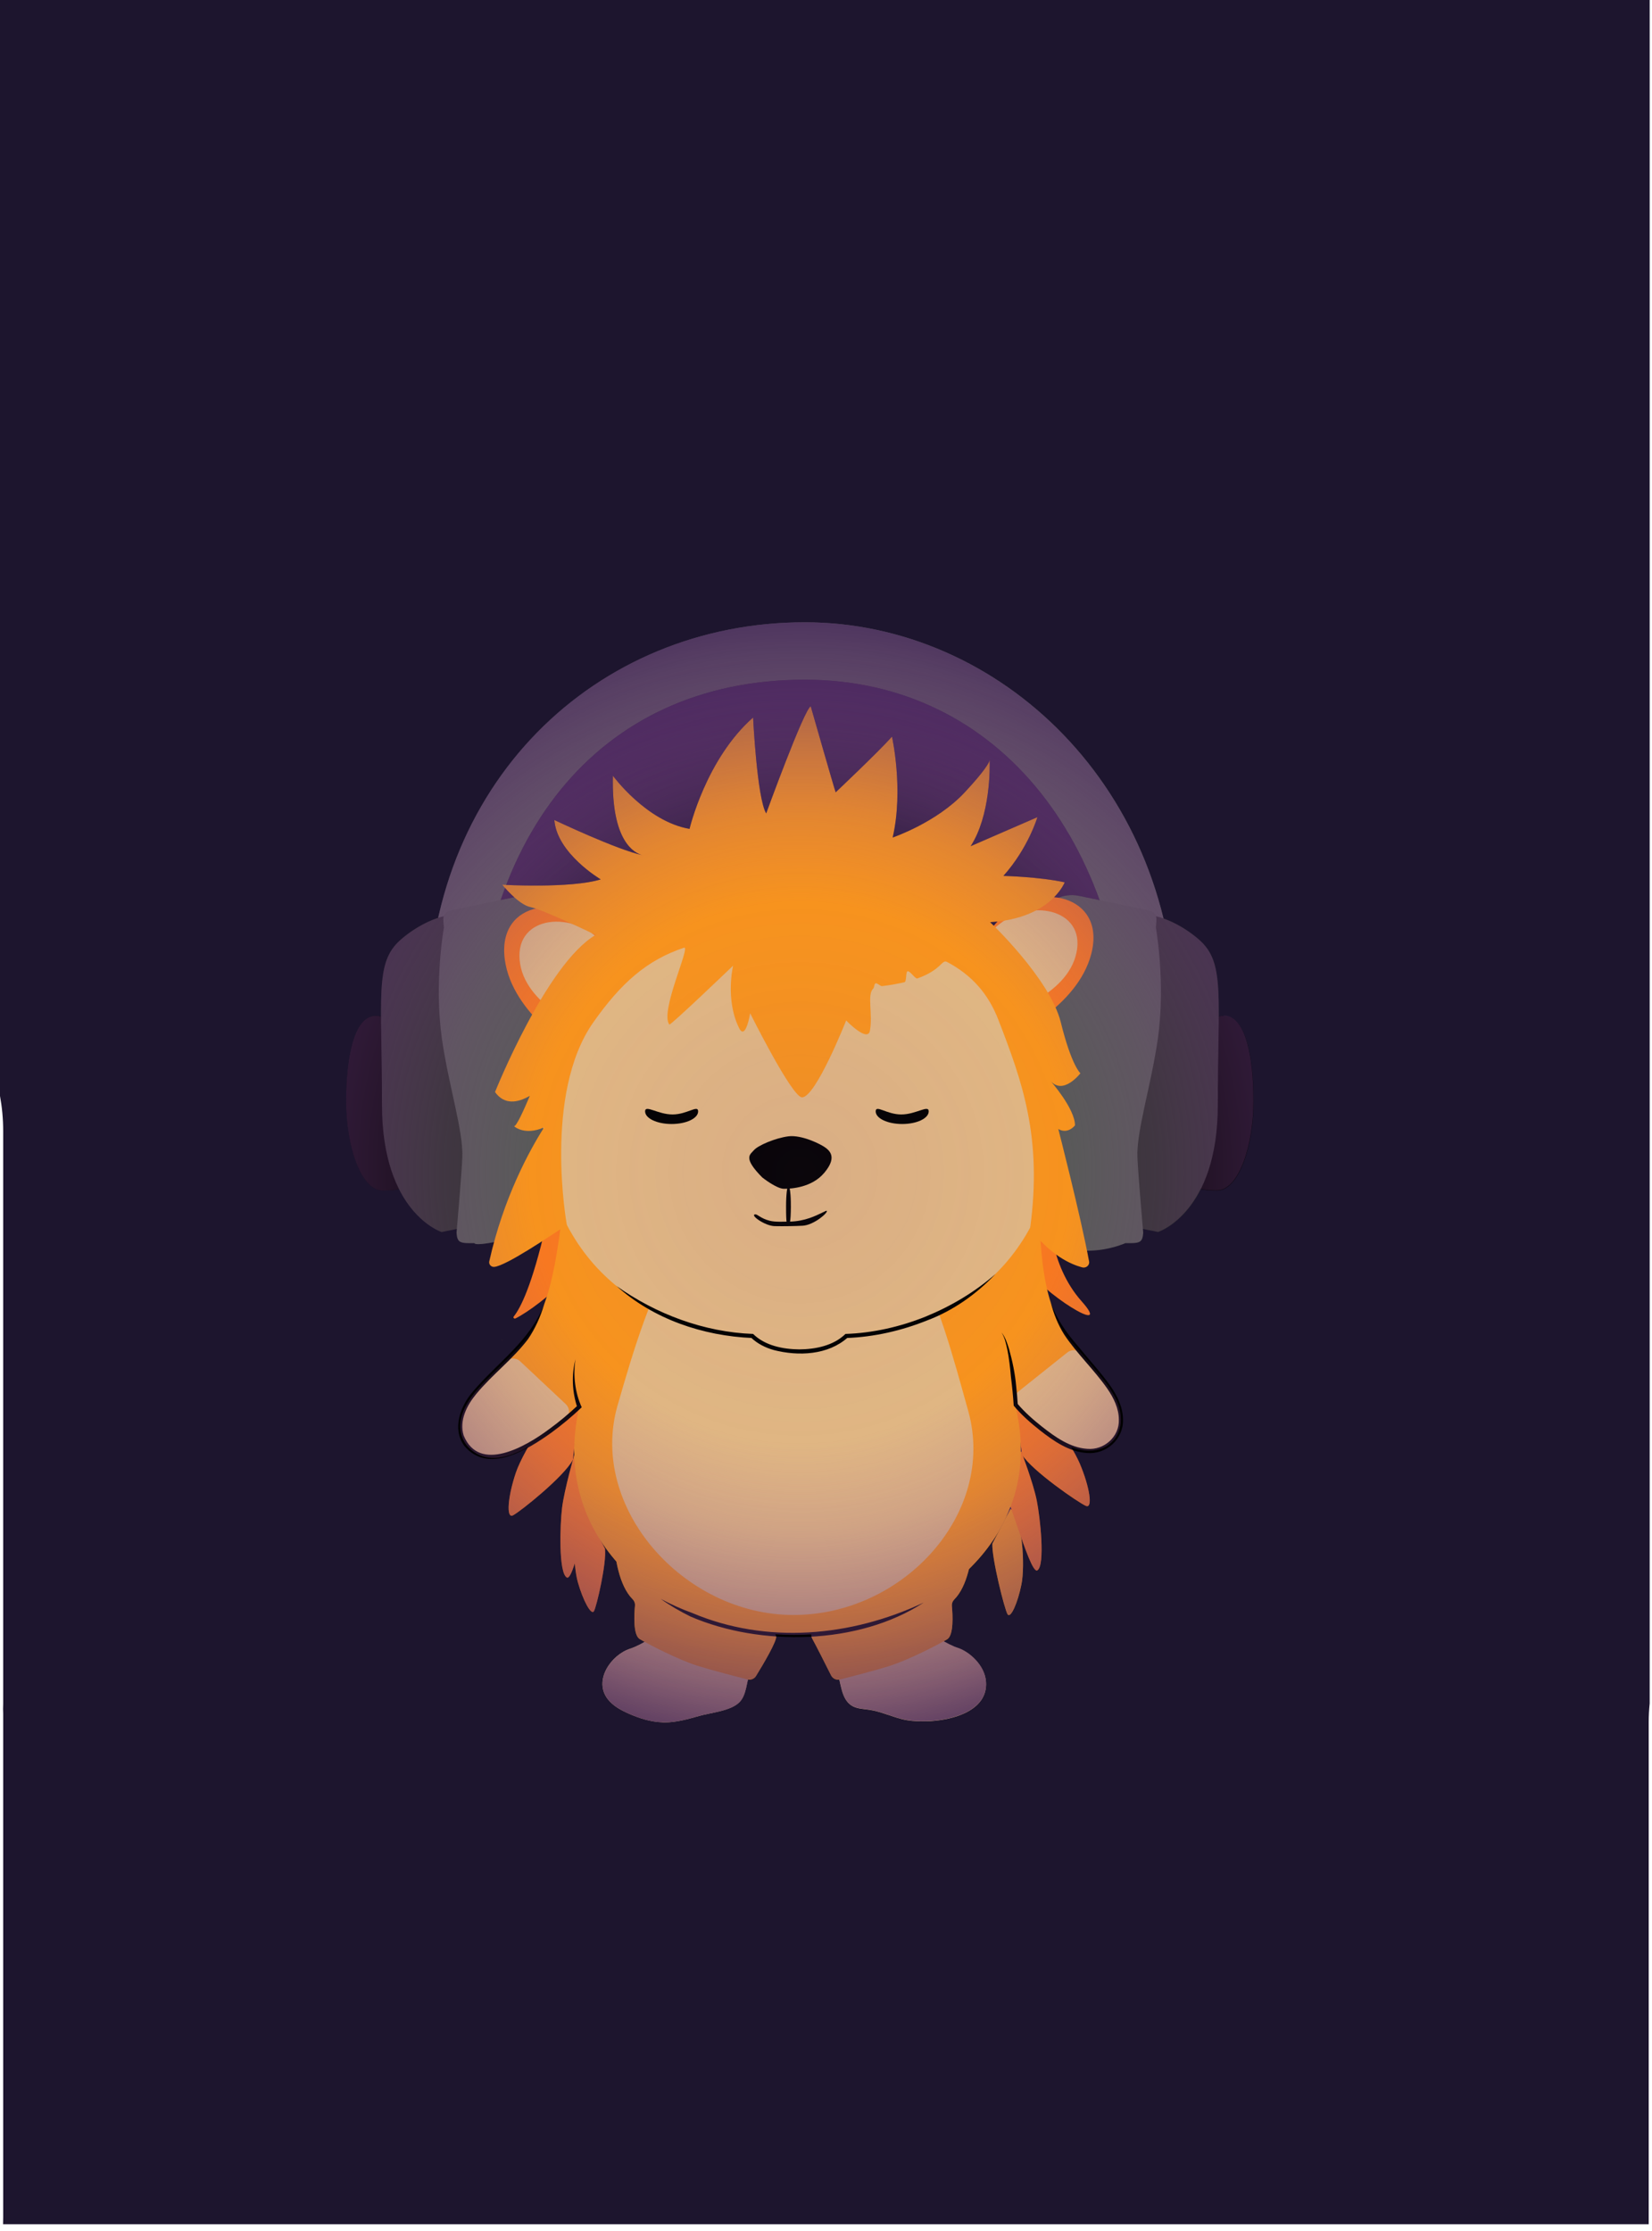<?xml version="1.0" encoding="UTF-8"?><svg xmlns="http://www.w3.org/2000/svg" xmlns:xlink="http://www.w3.org/1999/xlink" viewBox="0 0 400 540"><defs><style>.cls-1{fill:#f7931e;}.cls-2{fill:#f77821;}.cls-3{fill:#333;}.cls-4{fill:#e0b683;}.cls-5{fill:#1d152e;}.cls-6{fill:#595959;}.cls-7{fill:#5e5e5e;}.cls-8{mix-blend-mode:multiply;}.cls-9{fill:url(#radial-gradient-5);}.cls-10{fill:url(#radial-gradient-3);}.cls-11{fill:url(#radial-gradient-4);}.cls-12{fill:url(#radial-gradient-2);}.cls-13{fill:url(#radial-gradient);}.cls-14{isolation:isolate;}</style><radialGradient id="radial-gradient" cx="193.74" cy="265.87" fx="193.74" fy="265.87" r="116.36" gradientUnits="userSpaceOnUse"><stop offset="0" stop-color="#8b4b92" stop-opacity=".08"/><stop offset=".43" stop-color="#935098" stop-opacity="0"/><stop offset=".57" stop-color="#81468a" stop-opacity=".17"/><stop offset=".82" stop-color="#552e68" stop-opacity=".62"/><stop offset="1" stop-color="#301a4c"/></radialGradient><radialGradient id="radial-gradient-2" cx="121.57" cy="324.36" fx="121.57" fy="324.36" r=".11" xlink:href="#radial-gradient"/><radialGradient id="radial-gradient-3" cx="239.62" cy="183.83" fx="239.62" fy="183.83" r=".1" xlink:href="#radial-gradient"/><radialGradient id="radial-gradient-4" cx="193.68" cy="283.76" fx="193.68" fy="283.76" r="151.97" xlink:href="#radial-gradient"/><radialGradient id="radial-gradient-5" cx="121.57" cy="324.36" fx="121.57" fy="324.36" r=".11" xlink:href="#radial-gradient"/></defs><g class="cls-14"><g id="Background"><path class="cls-5" d="m0,265.29V0s399.44,0,399.44,0v412.31c-.15,1.49-.24,3-.24,4.51v121.54s-398.46,0-398.46,0c.02-.54.03-1.08.03-1.62v-121.97c0-.38-.02-.76-.03-1.14.01-.43.03-.85.03-1.28v-138.56c0-2.96-.27-5.8-.77-8.51Z"/></g><g id="Hedgehog"><g><path class="cls-4" d="m160.38,416.88c-2.86-.11-5.65-.99-8.27-2.16-1.83-.82-3.65-1.82-4.9-3.39-3.6-4.51.69-10.77,5.39-12.29,2.63-.85,6.28-3.23,8.47-5.27,1.71-1.59,13.86,4.24,19.16,6.9,1.34.67,1.94,2.58,1.34,4.19-.82,2.18-.79,5.35-2.49,7.11-2.09,2.17-6.97,2.56-9.84,3.38-2.73.77-5.49,1.55-8.33,1.55-.18,0-.36,0-.54-.01Z"/><path class="cls-4" d="m224.09,416.64c6.79-.15,15.15-2.69,14.65-9.57-.29-4.11-4.15-7.34-6.8-8.2s-6.34-3.26-8.55-5.31c-1.72-1.6-13.98,4.28-19.33,6.96-1.35.68-1.96,2.6-1.35,4.23.95,2.55.9,6.3,3.37,8,1.27.87,2.91.87,4.43,1.1,2.69.4,5.21,1.58,7.85,2.25,1.52.39,3.54.59,5.73.54Z"/><g><path class="cls-1" d="m244.68,365.17c2.92,2.15,3.55,13.78,2.65,18.29s-2.62,8.35-3.35,7.28-3.88-13.69-3.7-17.11"/><path class="cls-2" d="m245.4,336.28c5.26.52,13.69,12.41,16.06,17.99,2.37,5.59,3.22,10.94,1.49,10.23s-13.1-8.52-15.51-12.43"/><path class="cls-2" d="m247.28,351.31s2.89,7.56,3.76,11.91c.81,4.04,2.08,15.64.14,16.87s-7.88-22.69-10.97-25.09"/></g><g><path class="cls-2" d="m141.15,364.52c-2.75,2.35-2.49,13.99-1.24,18.42s3.25,8.15,3.9,7.03,3.11-11.72,2.67-15.12"/><path class="cls-2" d="m140.82,335.92c-5.21.88-14,14.84-15.93,20.57s-2.38,11.13-.7,10.3,12.41-9.39,14.52-13.46"/><path class="cls-2" d="m139.13,351.84s-2.51,8.74-3.04,13.14c-.5,4.08-.87,15.74,1.16,16.84s6.12-23.17,9.02-25.77"/></g><path class="cls-1" d="m187.91,396.01c.39.95-3.25,7.05-4.85,9.64-.43.7-1.26,1.04-2.06.84-2.59-.65-8.36-2.12-12.03-3.27-4.84-1.52-12.04-5.27-14.09-6.51-1.61-.98-1.33-5.97-1.13-8.08.05-.56-.15-1.12-.55-1.52-3.35-3.34-4.27-10.16-4.53-13.69-.09-1.19.93-2.15,2.12-2.01,7.08.88,29.13,5.15,37.12,24.6Z"/><path class="cls-1" d="m235.54,373.83c-.29,3.61-1.26,10.08-4.49,13.32-.41.41-.62.98-.57,1.56.2,2.12.48,7.08-1.13,8.05-2.06,1.25-9.25,4.99-14.09,6.51-3.59,1.13-9.19,2.56-11.85,3.23-.88.22-1.79-.2-2.19-1.01-1.19-2.37-3.58-7.11-4.55-8.86-.23-.42-.3-.91-.19-1.38.79-3.39,5.79-16.56,36.72-23.47,1.27-.28,2.46.75,2.35,2.05Z"/><path class="cls-1" d="m247.18,351.12c0,25.6-25.02,44.62-54.89,44.62s-53.26-19.02-53.26-44.62,24.21-61.35,54.08-61.35,54.08,35.75,54.08,61.35Z"/><path class="cls-2" d="m132.12,296.83c-3.31,14.34-6.08,19.77-7.73,21.83-.22.27.12.61.44.45,6.5-3.28,19.54-15.14,21.43-21.14,2.12-6.73,15.76-12.38,30.09-5.2,14.34,7.18,23.5,7.4,37.37.67,13.87-6.73,31.02,6.73,34.55,13.01,3.53,6.28,21.62,17.5,13.63,8.53-7.99-8.97-7.76-21.31-7.76-21.31,0,0-12.81-14.46-61.29-12.86s-60.73,16.03-60.73,16.03Z"/><path class="cls-1" d="m242.33,336.01s12.63,16.12,22.19,15.15c4.97-.5,7.54-4.66,6.73-9.23-.61-3.4-2.79-6.35-5.02-9.09-2.44-2.99-5.02-5.88-7.4-8.92-7.66-9.77-6.74-25.51-7.62-37.25,0,0-36.03-7.15-8.88,49.33Z"/><g><path class="cls-1" d="m141.13,339.26s-14.08,15.01-23.51,13.26c-4.9-.91-7.08-5.26-5.84-9.75.92-3.34,3.37-6.1,5.85-8.64,2.71-2.78,5.54-5.44,8.19-8.27,8.53-9.1,9.08-24.85,11.04-36.48,0,0,36.56-4.15,4.27,49.87Z"/><path class="cls-1" d="m139.04,341.58c-4.4,4.14-14.09,12.26-21.17,10.94-4.9-.91-7.08-5.26-5.84-9.75.92-3.34,3.37-6.1,5.85-8.64,2.15-2.2,4.38-4.34,6.53-6.54"/></g><path d="m223.61,387.92c-15.73,10.24-39.41,10.67-56.43,3.35-2.51-1.24-4.93-2.64-7.19-4.26,2.46,1.3,4.97,2.45,7.56,3.38,18.04,7.65,38.55,5.77,56.05-2.47h0Z"/><path class="cls-4" d="m234.44,341.52c6.87,24.66-15.61,49.38-42.3,49.38s-49.67-26.08-42.62-50.68c7.9-27.54,16.66-55.28,43.35-55.28s34.41,30.88,41.57,56.58Z"/><g><path d="m103.06,266.59c0,10.71,3.47,21.75-10.4,21.59-5.31-.06-8.84-10.87-8.84-21.59s1.89-20.72,7.2-20.72,12.04,10.01,12.04,20.72Z"/><path class="cls-7" d="m114.82,260.87c-.47-57.52,29.65-96.35,80.02-96.35,47.31,0,78.61,40.27,78.61,97.31l11.3-13.9c0-57.05-42.59-97.31-89.9-97.31-50.37,0-91.79,38.83-91.32,96.35l11.3,13.9Z"/><path class="cls-3" d="m106.96,298.21s-14.47-4.56-14.47-30.81-1.76-34.23,4.3-39.75c6.06-5.52,17.79-10.08,17.4-.95s6.06,45.45,2.74,58.57-4.11,11.6-9.97,12.93Z"/><path class="cls-6" d="m140.93,293.24c-5.96,4.4-25.74,9.03-26.05,7.66-3.42.02-4.15,0-4.34-2.49,0,0,1.23-14.13,1.41-18.31.27-6.2-3.37-17.6-4.94-28.61-1.95-13.63.47-27,.47-27-.16-2.18-.67-3.65,2.2-4.25l16.4-3.41c3.95-.82,7.92,1.26,8.13,4.26,0,0,9.62,70.01,6.73,72.15Z"/><g><path d="m284.29,266.59c0,10.71-3.47,21.75,10.4,21.59,5.31-.06,8.84-10.87,8.84-21.59s-1.89-20.72-7.2-20.72-12.04,10.01-12.04,20.72Z"/><path class="cls-3" d="m280.4,298.21s14.47-4.56,14.47-30.81,1.76-34.23-4.3-39.75c-6.06-5.52-17.79-10.08-17.4-.95s-6.06,45.45-2.74,58.57,4.11,11.6,9.97,12.93Z"/><path class="cls-6" d="m246.42,293.24c10.03,15.09,26.05,7.66,26.05,7.66,3.42.02,4.15,0,4.34-2.49,0,0-1.23-14.13-1.41-18.31-.27-6.2,3.37-17.6,4.94-28.61,1.95-13.63-.47-27-.47-27,.16-2.18.67-3.65-2.2-4.25l-16.4-3.41c-3.95-.82-7.92,1.26-8.13,4.26,0,0-8.7,69.19-6.73,72.15Z"/></g></g><g><path class="cls-2" d="m242.69,221.81c8.33-8.58,25.22-5.41,21.56,9-3.35,13.18-20.17,20.53-20.17,20.53,0,0-19.25-11.39-1.39-29.53Z"/><path class="cls-4" d="m241.98,223.69c8.08-6.54,21.69-3.33,18.42,7.87-3,10.25-18.23,14.17-18.23,14.17,0,0-17.53-8.24-.19-22.04Z"/></g><g><path class="cls-2" d="m144.72,225.55c-7.25-9.41-24.42-8.05-22.5,6.65,1.76,13.45,17.6,22.54,17.6,22.54,0,0,20.49-9.27,4.9-29.19Z"/><path class="cls-4" d="m145.19,227.5c-7.25-7.35-21.16-5.62-19.24,5.87,1.76,10.5,16.43,16.02,16.43,16.02,0,0,18.4-6.33,2.81-21.88Z"/></g><path class="cls-4" d="m234.97,228.04c-14.91-13.73-38.51-13.35-41.45-13.24-2.95-.1-26.54-.48-41.45,13.24-16.17,14.89-28.57,43.7-14.24,69.51,14.33,25.82,44.31,25.82,44.31,25.82,3.65,3.61,9.93,3.76,11.38,3.75,1.45.01,7.73-.14,11.38-3.75,0,0,29.98,0,44.31-25.82,14.33-25.82,1.93-54.62-14.24-69.51Z"/><path d="m184.6,285.02s3.42,2.72,5.23,2.72,6.73-.3,9.72-3.83,1.6-5.14.43-6.05-5.87-3.23-9.08-2.82-7.37,2.22-8.33,3.33-2.78,1.82,2.03,6.66Z"/><path d="m169.04,269c0,1.69-2.87,3.06-6.42,3.06s-6.42-1.37-6.42-3.06,3.09.75,6.64.75,6.2-2.44,6.2-.75Z"/><g><path class="cls-1" d="m121.72,324.32c-.1.03-.2.06-.3.08,0,0,.1,0,.3-.08Z"/><path class="cls-1" d="m239.61,183.7s0,.1,0,.27c.05-.21,0-.27,0-.27Z"/><path class="cls-1" d="m249.39,297.34c5.03,6.57,9.88,8.68,12.64,9.42.94.25,1.84-.52,1.67-1.43-2.04-11.04-7.45-32.05-7.45-32.05,2.38,1.35,4.04-.9,4.04-.9,0-4.04-5.94-10.77-5.94-10.77,3.09,3.59,7.25-1.83,7.25-1.83,0,0-2.14-1.79-4.75-12.34-2.61-10.54-17.11-24.23-17.11-24.23,14.73-.9,18.06-9.65,18.06-9.65-6.18-1.35-14.85-1.55-14.85-1.55,6.03-6.74,8.25-14.23,8.25-14.23-5.87,2.55-16.18,7.04-16.18,7.04,4.8-7.42,4.67-18.98,4.61-20.86-.13.59-1.02,2.43-6.04,7.82-6.82,7.34-17.45,10.94-17.45,10.94,2.7-11.69-.16-24.42-.16-24.42-3.65,4.04-13.64,13.48-13.64,13.48-.48-1.35-6.03-20.82-6.03-20.82-1.59.6-10.79,25.92-10.79,25.92-2.22-3.6-3.17-23.22-3.17-23.22-11.42,10.04-15.39,26.97-15.39,26.97-10.47-1.8-18.56-12.88-18.56-12.88-.4,15.96,5.26,18.74,7.1,19.22-5.97-1.22-21.28-8.5-21.28-8.5.62,8.13,11.24,14.38,11.24,14.38-7.24,2.24-23.84,1.3-23.84,1.3,0,0,3.87,4.83,6.87,5.42,3,.59,15.73,6.72,15.73,6.72-11.98,7.07-24.36,38.03-24.36,38.03,2.24,3.15,5.43,2.65,8.43.92-1.64,3.88-3.26,7.36-3.82,7.36,0,0,2.52,2.37,7.28.27-3.51,5.52-9.84,16.98-13.28,32.44-.16.72.46,1.41,1.23,1.33,2.96-.31,13.75-7.64,17.55-10.15,0,0-5.78-31.66,6.38-48.99,6.72-9.57,13.04-15.14,21.99-18.11,1.72-.57-5.92,15.47-3.56,18.59.25.33,15.45-14.25,15.45-14.25,0,0-1.97,8.19,1.44,15.09,1.58,3.21,2.69-3.56,2.69-3.56,0,0,10.14,20.39,12.57,20.35,3.35-.06,10.67-18.61,10.67-18.61,0,0,5.23,5.42,5.76,2.47.75-4.1-.78-8.76.82-10.22.26-.24.16-1.2.62-1.25.35-.04,1.15.73,1.48.69,2.11-.26,3.9-.59,5.43-.95.56-.13.27-2.51.76-2.65.56-.16,1.89,1.91,2.36,1.74,5.9-2.1,5.93-4.67,7.17-4.01,5.98,3.15,10.02,7.69,12.48,14.08,5.76,14.91,10.65,28.29,7.66,50.45Z"/></g><path d="m212.03,269c0,1.69,2.87,3.06,6.42,3.06s6.42-1.37,6.42-3.06-3.09.75-6.64.75-6.2-2.44-6.2-.75Z"/><path d="m191.5,291.93c-.03,4.28-.32,4.37-.64,4.37s-.54.24-.53-4.37c0-2.72.26-4.93.58-4.93s.61,2.21.58,4.93Z"/><path d="m191.28,295.68c1.65-.03,3.36-.37,4.81-.88,2.27-.79,3.95-1.86,4.09-1.73.42.4-3.12,3.47-5.85,3.61-.93.05-1.95.08-3.03.1-1.35.03-2.62.02-3.73,0-2.36-.05-6.05-2.7-4.73-2.85.58-.07,1.33.99,3.51,1.54,1.35.35,3.31.23,4.93.2Z"/><path class="cls-4" d="m258.44,327.36c1.08-.86,2.66-.71,3.55.35,1.43,1.71,2.89,3.41,4.3,5.14,2.23,2.74,4.4,5.69,5,9.09.81,4.57-1.78,8.72-6.74,9.22-6.19.61-13.66-5.94-18.15-10.63-1.04-1.09-.92-2.83.25-3.77l11.79-9.41Z"/><path class="cls-4" d="m125.96,329.51c-1.01-.95-2.6-.92-3.57.07-1.57,1.59-3.15,3.17-4.69,4.79-2.44,2.55-4.84,5.32-5.71,8.67-1.17,4.5,1.08,8.84,5.99,9.73,6.12,1.11,14.09-4.83,18.94-9.16,1.12-1,1.14-2.75.05-3.77l-11-10.32Z"/><path d="m254.4,315.22c1.41,4.02,3.8,7.4,6.56,10.55,2.59,3.18,5.6,6.44,7.98,9.8,1.6,2.32,2.95,5.04,2.97,8.04.15,4.73-4.06,8.48-8.72,8.08-4.38-.3-8.09-2.9-11.44-5.53-2.25-1.78-4.43-3.69-6.3-5.93-.14-2.21-.38-4.64-.66-6.85-.19-2.16-.45-4.54-.87-6.66-.32-1.45-.62-2.94-1.42-4.21.94,1.19,1.41,2.68,1.85,4.11.81,2.91,1.43,5.87,1.7,8.88.16,1.5.29,2.99.39,4.5l-.12-.29c1.77,2.1,3.87,3.94,6.05,5.66,3.17,2.48,6.74,5.03,10.87,5.31,4.08.37,7.83-2.93,7.67-7.08-.01-2.67-1.24-5.23-2.79-7.47-3.12-4.5-7.42-8.53-10.46-13.13-1.51-2.42-2.56-5.07-3.25-7.79h0Z"/><path d="m131.75,315.74c-.87,2.93-2.13,5.77-3.87,8.35-3.68,4.87-8.71,8.63-12.57,13.32-2.29,2.76-4.16,6.44-3.04,10.05,3.81,9.24,15.15,2.59,20.65-1.51,2.45-1.78,4.78-3.73,6.99-5.8l-.11.56c-1.27-3.76-1.46-7.88-.46-11.7-.6,3.91-.12,8.03,1.51,11.62-2.31,2.2-4.77,4.25-7.34,6.13-5.7,4.06-15.3,10.19-21.09,3.19-3.04-4.15-.92-9.67,2.11-13.16,5.91-6.96,13.83-12.27,17.21-21.04h0Z"/><path d="m149.18,311.2c9.64,6.88,21.3,11.24,33.17,11.67,2.88,2.84,7.22,3.7,11.18,3.74,3.95-.03,8.29-.9,11.18-3.74,6.63-.21,13.29-1.73,19.45-4.21,6.12-2.51,11.88-5.92,16.88-10.3-4.6,4.86-10.21,8.85-16.5,11.22-6.25,2.51-12.86,4.03-19.61,4.28,0,0,.35-.14.35-.14-4.78,4.29-11.98,4.59-17.93,3.05-2.02-.57-3.98-1.54-5.54-3.05l.35.14c-11.96-.52-24.01-4.56-32.96-12.67h0Z"/></g><g class="cls-8"><path class="cls-13" d="m194.84,164.52c33.89,0,59.55,20.66,71.39,53.34l-4.96-1.03c-1.77-.37-3.53-.15-4.97.46-.35-.06-.7-.11-1.05-.14,1.91-1.94,2.54-3.58,2.54-3.58-6.18-1.35-14.85-1.55-14.85-1.55,6.03-6.74,8.25-14.23,8.25-14.23-5.87,2.55-16.18,7.04-16.18,7.04,4.8-7.42,4.67-18.98,4.61-20.86-.13.59-1.03,2.43-6.04,7.82-6.82,7.34-17.45,10.94-17.45,10.94,2.7-11.69-.16-24.42-.16-24.42-3.65,4.05-13.64,13.48-13.64,13.48-.48-1.35-6.03-20.82-6.03-20.82-1.59.6-10.79,25.92-10.79,25.92-2.22-3.6-3.17-23.22-3.17-23.22-11.42,10.04-15.39,26.97-15.39,26.97-10.47-1.8-18.56-12.88-18.56-12.88-.4,15.96,5.26,18.74,7.1,19.22-5.97-1.22-21.28-8.5-21.28-8.5.62,8.13,11.24,14.38,11.24,14.38-6.19,1.91-19.21,1.5-22.87,1.34,11.95-30.85,37.2-49.67,72.26-49.67Zm44.9,58.69c.62-.04,1.21-.09,1.79-.16-.31.34-.61.69-.9,1.03-.56-.56-.89-.87-.89-.87Zm-118.5-5.38c.33-.97.68-1.94,1.04-2.89.52.59,1.3,1.42,2.2,2.22l-3.24.67Zm112.61,96.33s.04-.03.06-.04c.02.06.03.13.05.19-.04-.05-.07-.1-.11-.15Zm12.04,25.92l.07.55c-.05-.21-.1-.42-.15-.63.03.03.05.05.08.08Zm-105.58.01s.05-.05.07-.07c-.04.18-.09.37-.13.56l.06-.48Zm104.37,25.07l-1.06,2.05c.38-.81.73-1.63,1.05-2.47.07.21.15.42.22.64-.07-.07-.14-.16-.22-.21Zm2.6-13.86l-.11.06c0-.08,0-.16,0-.24,0-.45-.02-.91-.04-1.36l.23,1.79c-.06-.15-.09-.24-.09-.24Z"/><path class="cls-12" d="m121.72,324.32c-.1.03-.2.06-.3.08,0,0,.1,0,.3-.08Z"/><path class="cls-10" d="m239.61,183.7s0,.1,0,.27c.05-.21,0-.27,0-.27Z"/></g><g class="cls-8"><path class="cls-11" d="m296.34,245.87c-.41,0-.82.06-1.24.18.05-10.12-.58-14.78-4.54-18.39-2.42-2.2-5.75-4.25-8.85-5.34-10.51-43.12-47.02-71.7-86.88-71.7-42.73,0-79.02,27.95-88.75,71.55-3.22,1.04-6.75,3.18-9.29,5.49-3.96,3.6-4.58,8.27-4.54,18.39-.42-.11-.83-.18-1.24-.18-5.31,0-7.2,10.01-7.2,20.72s3.53,21.52,8.84,21.59c1.53.02,2.83-.11,3.97-.34,4.28,8.46,10.33,10.38,10.33,10.38,1.52-.34,2.7-.5,3.67-.77-.05.61-.08.96-.08.96.18,2.5.92,2.52,4.34,2.49.09.41,1.97.28,4.71-.23-.41,1.5-.8,3.04-1.15,4.63-.16.72.46,1.41,1.23,1.33,1.92-.2,7.13-3.35,11.59-6.23-2.92,11.67-5.36,16.38-6.86,18.25-.22.27.12.61.44.45,2.05-1.03,4.74-2.92,7.53-5.2-.42,1.3-.88,2.57-1.4,3.8-.06.14-.12.28-.18.42-.28.64-.58,1.27-.9,1.88-.05.1-.11.19-.16.29-.3.56-.61,1.11-.94,1.64-.06.1-.12.2-.18.3-.37.57-.75,1.13-1.16,1.67-.09.12-.18.23-.27.35-.43.55-.87,1.09-1.35,1.6-2.65,2.83-5.48,5.49-8.19,8.27-2.48,2.54-4.92,5.29-5.85,8.64-.89,3.22,0,6.36,2.37,8.22,1,.87,2.28,1.49,3.83,1.77,3.05.55,6.55-.65,9.9-2.52-1.38,2.41-2.45,4.65-2.99,6.24-1.94,5.73-2.38,11.13-.7,10.3s12.41-9.39,14.52-13.46l.34-2.77c0,.19-.02.38-.02.56,0,.33.02.65.03.98-.4,1.43-2.49,8.91-2.97,12.88-.5,4.08-.87,15.74,1.16,16.84.53.28,1.19-1.15,1.94-3.45.16,1.82.41,3.44.73,4.58,1.25,4.44,3.25,8.15,3.9,7.03s3.11-11.72,2.67-15.12l-.87-1.69c1.09,1.67,2.31,3.26,3.63,4.78.61,3.28,1.76,6.97,3.95,9.17.4.4.61.95.55,1.52-.2,2.1-.48,7.1,1.13,8.08.3.18.72.42,1.21.7-1.22.71-2.44,1.3-3.49,1.64-4.7,1.52-8.99,7.78-5.39,12.29,1.25,1.57,3.07,2.57,4.9,3.39,2.62,1.17,5.41,2.06,8.27,2.16.18,0,.36.01.54.01,2.83,0,5.6-.77,8.33-1.55,2.87-.81,7.75-1.2,9.84-3.38,1.3-1.35,1.59-3.54,2.03-5.47.76.14,1.53-.18,1.94-.85,1.6-2.6,5.24-8.69,4.85-9.64-.06-.15-.13-.28-.19-.43.4.03.8.04,1.21.06.27.01.53.03.8.04.85.03,1.7.05,2.56.05s1.69-.02,2.52-.05c.26,0,.51-.02.77-.04.28-.01.56-.02.83-.04-.02.35.06.71.24,1.02.97,1.75,3.37,6.5,4.55,8.86.38.75,1.19,1.16,2.01,1.04.54,2.29.92,4.88,2.86,6.21,1.27.87,2.91.87,4.43,1.1,2.7.4,5.21,1.58,7.85,2.25,1.52.39,3.54.59,5.73.54,6.79-.15,15.15-2.69,14.65-9.57-.29-4.11-4.15-7.34-6.8-8.2-1.04-.34-2.24-.92-3.45-1.62.34-.19.64-.36.86-.5,1.61-.98,1.33-5.94,1.13-8.05-.05-.58.16-1.14.57-1.56,1.8-1.8,2.89-4.61,3.56-7.37,2.93-2.86,5.42-6.04,7.4-9.48l-1.73,3.32c-.18,3.42,2.96,16.05,3.7,17.11.74,1.07,2.45-2.77,3.35-7.28.5-2.49.53-7.14-.04-11.18,1.65,4.67,3.09,8.32,3.88,7.82,1.94-1.23.67-12.84-.14-16.87-.67-3.33-2.51-8.52-3.34-10.79,2.84,4.01,13.57,11.37,15.25,12.07,1.73.71.88-4.64-1.49-10.23-.47-1.12-1.19-2.49-2.08-3.97.22.08.44.17.65.24.13.04.25.08.38.12.22.07.44.13.66.19.13.03.27.07.4.09.2.04.4.08.6.11.05,0,.1.02.14.03.1.01.2.03.29.04.21.03.42.04.64.05.09,0,.18.02.27.02.04,0,.07,0,.11,0,.25,0,.5,0,.75-.03.09,0,.18,0,.26,0,4.97-.49,7.55-4.64,6.74-9.22-.6-3.41-2.78-6.36-5-9.09-1.41-1.73-2.86-3.43-4.3-5.14-.11-.13-.23-.25-.36-.36-.95-1.13-1.89-2.26-2.79-3.42-.49-.63-.94-1.28-1.37-1.95-.14-.23-.26-.47-.4-.7-.27-.46-.54-.91-.78-1.38-.15-.29-.27-.59-.4-.88-.2-.44-.41-.87-.59-1.31-.13-.32-.24-.66-.37-.99-.16-.43-.32-.86-.47-1.31-.34-1.06-.63-2.14-.89-3.25,6.15,5.17,14.14,9.34,8.33,2.8-3.17-3.57-5.05-7.66-6.16-11.3,2.53,1.83,4.74,2.68,6.28,3.09.94.25,1.84-.52,1.67-1.43-.15-.81-.32-1.69-.51-2.6,5.27.03,9.28-1.83,9.28-1.83,3.42.02,4.15,0,4.34-2.49,0,0-.03-.35-.08-.96.97.27,2.15.42,3.67.77,0,0,6.06-1.92,10.33-10.38,1.13.24,2.44.36,3.97.34,5.31-.06,8.84-10.87,8.84-21.59s-1.89-20.72-7.2-20.72Zm-50.48,94.18s-.03-.03-.04-.05h0s.03.03.05.05Zm-2.92-128.03s1.64.04,3.99.19c-2.35-.15-3.99-.19-3.99-.19h0Zm12.31,5.14s0,0,0,0c0,0,0,0,0,0h0Zm-15.52,6.06h0s0,0,0,0h0Zm-5.83,90.91s.02.07.03.11c-.01-.04-.02-.07-.03-.11h0Zm6.06-90.69s0,0,.01.01c0,0,0,0-.01-.01Zm.66.65s0,0,0,0c0,0,0,0,0,0,0,0,0,0,0,0Zm-1.03-37.11c-.01.39-.04.81-.06,1.25.03-.44.05-.86.06-1.25Zm.03-2.55c0-.19,0-.34-.01-.46,0,0,0,0,0,0,0,.12,0,.27.01.46Zm-1.97,2.67c-.3.38-.64.8-1.04,1.27.4-.47.74-.89,1.04-1.27.4-.51.72-.95.98-1.32-.26.37-.58.8-.98,1.32Zm1.27,6.56c-.12.71-.26,1.44-.42,2.18.16-.73.3-1.46.42-2.18Zm-5.35-1.87c-6.82,7.34-17.45,10.94-17.45,10.94h0s10.63-3.6,17.45-10.94c.94-1.01,1.74-1.9,2.41-2.67-.67.78-1.47,1.66-2.41,2.67Zm-31.25,0s.35-.33.93-.88c-.59.56-.93.88-.93.88h0Zm.96-.91c.19-.18.4-.39.64-.61-.24.22-.45.43-.64.61Zm.67-.64c.74-.7,1.68-1.6,2.72-2.6-1.04,1-1.98,1.9-2.72,2.6Zm2.75-2.64c.34-.33.69-.67,1.05-1.01-.36.35-.71.68-1.05,1.01Zm1.07-1.04c.55-.53,1.11-1.08,1.68-1.63-.57.55-1.13,1.1-1.68,1.63Zm2.27-2.21c.76-.75,1.52-1.5,2.24-2.23-.72.73-1.48,1.48-2.24,2.23Zm2.24-2.23c.37-.37.72-.73,1.07-1.08-.34.35-.7.71-1.07,1.08Zm3.11-3.2c.2-.21.39-.42.56-.61-.17.19-.36.4-.56.61Zm-63.34,25.65c-.04-.05-.08-.1-.12-.16.04.05.08.11.12.16Zm24.61-24.69c1.09-1.47,2.29-2.91,3.61-4.26-1.31,1.35-2.51,2.79-3.61,4.26Zm3.62-4.27c.63-.64,1.28-1.27,1.96-1.87-.68.6-1.33,1.22-1.96,1.87Zm-13.34,25.02c-.98-.17-1.94-.42-2.88-.73-.62-.21-1.24-.45-1.83-.71s-1.19-.55-1.76-.85c-.57-.31-1.13-.63-1.67-.97.54.34,1.1.66,1.67.97.57.31,1.16.59,1.76.85s1.21.5,1.83.71c.94.32,1.9.57,2.88.73,0,0,1.4-5.97,4.93-12.92-3.53,6.95-4.93,12.92-4.93,12.92Zm-18.58-11.43c0,.47,0,.93.01,1.38,0-.45-.01-.91-.01-1.38Zm.7,8.21c.29,1.45.66,2.67,1.07,3.72-.41-1.05-.78-2.27-1.07-3.72-.18-.91-.33-1.91-.45-2.99.12,1.09.27,2.09.45,2.99Zm108.32,19.52s.06-.02.1-.03c-.03,0-.06.02-.1.03Zm1.21-.22c.05,0,.1,0,.15-.01-.05,0-.1,0-.15.01Zm1.31-.04s.09,0,.14.01c-.05,0-.09,0-.14-.01Zm-.17-13.11c.95,1.71,1.86,3.47,2.72,5.27-.86-1.8-1.76-3.56-2.72-5.27Zm-3.19-5.29c.53.82,1.05,1.65,1.56,2.49-.51-.84-1.03-1.67-1.56-2.49Zm1.67,2.66c.47.78.93,1.57,1.38,2.38-.45-.8-.91-1.59-1.38-2.38Zm-2.31,15.52s0,0,0,0c0,0,0,0,0,0Zm.53-.65s.02-.03.03-.04c-.01.01-.02.03-.03.04Zm.45-.62s.01-.02.02-.03c0,0-.01.02-.02.03Zm.6-.98s0,0,0,0c0,0,0,0,0,0Zm.17-.33s0-.02.01-.03c0,0,0,.02-.01.03Zm.1-.22s0-.01,0-.02c0,0,0,0,0,.02Zm-2.2-.5c.76.13,1.51.27,2.23.42-.71-.16-1.47-.29-2.23-.42Zm-3.81-.52c1.14.13,2.3.28,3.43.46-1.13-.18-2.3-.33-3.43-.46Zm-4.7-.41c.97.06,2.07.15,3.21.26-1.15-.11-2.24-.19-3.21-.26Zm2.98-13.94c.4-.17.78-.34,1.15-.5-.37.16-.75.33-1.15.5Zm-2.56-11.54c1.25,1.32,2.46,2.69,3.63,4.1-1.17-1.42-2.38-2.79-3.63-4.1Zm-2.64,13.8c-.68.29-1.35.59-2.01.87-4.18,1.82-7.82,3.4-7.82,3.4h0s3.64-1.58,7.82-3.4c.66-.29,1.33-.58,2.01-.87,1.13-.49,2.26-.98,3.33-1.45-1.08.47-2.21.96-3.33,1.45Zm-3.58-19.64c.61.51,1.21,1.02,1.8,1.55-.59-.53-1.19-1.04-1.8-1.55Zm2.03,1.76c.67.6,1.33,1.22,1.98,1.84-.65-.63-1.31-1.24-1.98-1.84Zm-4.48-3.71c.71.54,1.4,1.09,2.09,1.66-.69-.57-1.38-1.12-2.09-1.66Zm-2.09-1.53c.69.49,1.37.98,2.05,1.49-.67-.51-1.36-1.01-2.05-1.49Zm-2.59-1.75c.72.46,1.44.95,2.14,1.44-.71-.49-1.42-.97-2.14-1.44Zm-2.25-1.38c.75.44,1.5.9,2.24,1.37-.74-.47-1.48-.93-2.24-1.37Zm-15.99-6.88c.82.24,1.63.49,2.43.75-.8-.26-1.61-.52-2.43-.75Zm3.06.96c.73.25,1.46.5,2.18.78-.72-.27-1.45-.53-2.18-.78Zm2.47.88c.81.31,1.61.63,2.41.97-.79-.34-1.6-.66-2.41-.97Zm2.94,1.2c.67.29,1.33.59,1.98.9-.65-.31-1.31-.61-1.98-.9Zm2.43,1.11c.78.37,1.55.76,2.31,1.17-.76-.4-1.53-.79-2.31-1.17Zm2.66,1.35c.66.35,1.32.72,1.97,1.1-.65-.38-1.3-.74-1.97-1.1Zm-16.16-6.2c.85.21,1.7.43,2.54.67-.84-.24-1.69-.46-2.54-.67Zm-18.44-2.2c.94,0,1.88.02,2.81.05-.93-.03-1.86-.05-2.81-.05Zm3.56.08c.78.03,1.56.08,2.34.14-.77-.06-1.55-.1-2.34-.14Zm2.81.17c.91.07,1.81.16,2.7.26-.89-.1-1.79-.19-2.7-.26Zm3.36.34c.73.09,1.45.19,2.16.3-.72-.11-1.44-.21-2.16-.3Zm2.79.39c.88.14,1.75.3,2.61.47-.86-.17-1.73-.33-2.61-.47Zm3.09.57c.73.15,1.45.31,2.17.48-.72-.17-1.44-.33-2.17-.48Zm-14.15,4.89h0c-1.59.6-10.79,25.92-10.79,25.92h0s9.2-25.32,10.79-25.92Zm-13.72-5.63c.74-.1,1.49-.19,2.24-.28-.75.08-1.5.17-2.24.28Zm-3.33.52c.85-.15,1.71-.29,2.57-.41-.86.13-1.72.26-2.57.41Zm-2.81.55c.88-.19,1.77-.37,2.67-.53-.9.16-1.79.34-2.67.53Zm-2.78.65c.7-.18,1.4-.34,2.11-.5-.71.16-1.41.33-2.11.5Zm-3.14.86c.85-.25,1.71-.49,2.57-.72-.87.23-1.72.46-2.57.72Zm-5.49,1.88c.77-.3,1.55-.58,2.34-.86-.79.27-1.57.56-2.34.86Zm2.94-1.06c.73-.25,1.46-.48,2.2-.71-.74.22-1.47.46-2.2.71Zm-5.5,2.11c.81-.35,1.63-.69,2.45-1.01-.83.32-1.65.66-2.45,1.01Zm-2.49,1.13c.67-.32,1.34-.63,2.03-.93-.68.3-1.36.61-2.03.93Zm-2.78,1.4c.78-.42,1.57-.82,2.37-1.2-.8.39-1.59.79-2.37,1.2Zm-2.26,1.27c.73-.42,1.46-.84,2.21-1.24-.75.4-1.48.81-2.21,1.24Zm-2.59,1.58c.72-.46,1.45-.91,2.18-1.34-.74.44-1.46.88-2.18,1.34Zm-2.24,1.51c.74-.51,1.48-1.02,2.24-1.5-.76.49-1.5.99-2.24,1.5Zm-2.18,1.59c.64-.49,1.29-.96,1.95-1.43-.66.46-1.31.94-1.95,1.43Zm.6,25.37c-1.08-.42-2.19-.87-3.3-1.33,1.1.46,2.21.91,3.3,1.33Zm-4.94-21.78c1.33-1.19,2.69-2.33,4.11-3.41-1.41,1.08-2.78,2.22-4.11,3.41Zm-7.67,16.35c-1.07-.49-1.71-.8-1.71-.8.62,8.13,11.24,14.38,11.24,14.38-.35.11-.73.21-1.12.3.39-.09.77-.19,1.12-.3,0,0-10.61-6.25-11.24-14.38,0,0,.65.31,1.71.8Zm-1.91-5.89c1.13-1.49,2.3-2.94,3.52-4.33-1.22,1.39-2.39,2.83-3.52,4.33Zm3.62-4.44c.6-.68,1.2-1.34,1.82-2-.62.65-1.23,1.32-1.82,2Zm1,11.57c.4.18.83.37,1.26.57-.44-.19-.86-.38-1.26-.57-.88-.4-1.66-.75-2.31-1.05.66.3,1.44.66,2.31,1.05Zm1.85.83c.6.27,1.22.54,1.86.82-.64-.28-1.26-.55-1.86-.82Zm2.38,1.04c.4.17.81.35,1.22.52-.41-.17-.82-.35-1.22-.52Zm.07,11.07c.41-.08.81-.16,1.19-.24-.38.09-.78.17-1.19.24Zm-.25.04c-.42.07-.85.14-1.3.2.45-.06.88-.13,1.3-.2Zm-1.47.23c-.43.06-.87.11-1.31.16.45-.05.88-.1,1.31-.16Zm-1.52.18c-.46.05-.94.09-1.41.13.48-.04.95-.08,1.41-.13Zm-4.99.35c-.49.02-.98.04-1.47.05.49-.01.98-.03,1.47-.05Zm3.25-.19c-.47.04-.94.07-1.42.1.48-.03.95-.06,1.42-.1Zm-1.72.12c-.46.03-.93.05-1.4.07.47-.02.93-.04,1.4-.07Zm-6.41.17c.44,0,.9,0,1.36-.01-.46,0-.91,0-1.36.01Zm1.7-.01c.46,0,.92-.02,1.39-.03-.47.01-.93.02-1.39.03Zm-4.59,0c.39,0,.8.01,1.22.02-.42,0-.83,0-1.22-.02Zm1.46.02c.39,0,.8,0,1.21,0-.41,0-.82,0-1.21,0Zm-2.85-.04c.35,0,.73.02,1.12.02-.39,0-.76-.01-1.12-.02Zm-3.28.66s0,0,0,0h0s0,0,0,0Zm.29-.76h0c.22,0,.47.02.75.03-.28-.01-.53-.02-.75-.03Zm.84.03c.28.01.59.02.93.03-.34-.01-.64-.02-.93-.03Zm.97.03c.32.01.66.02,1.02.03-.36,0-.7-.02-1.02-.03Zm-.55,2.31s0,0,0,0c0,0,0,0,0,0Zm-.56-.55s-.07-.07-.1-.1c.03.03.06.07.1.1Zm-.51-.53s-.06-.07-.09-.1c.03.03.06.07.09.1Zm1.71,1.68h0l-3.24.67h0l3.24-.67Zm-3.24.67c.33-.97.68-1.94,1.04-2.89-.36.95-.7,1.91-1.04,2.89Zm125.93,133.53l.11-.06h0l-.11.06h0Zm-1.21-10.73l-.07-.55h0s.07.55.07.55c0,0,0,0,0,0Zm15.8-123.7l4.46.93h0s-4.46-.93-4.46-.93Zm.84-7.79c.85,1.81,1.66,3.66,2.41,5.55-.76-1.89-1.56-3.74-2.41-5.55Zm2.54,5.87c.37.94.73,1.88,1.08,2.84-.35-.96-.71-1.91-1.08-2.84Zm-8.66-16.86c-.5-.76-1-1.51-1.52-2.24.52.74,1.02,1.48,1.52,2.24Zm-5.11-6.99c1.17,1.43,2.29,2.92,3.38,4.45-1.08-1.53-2.21-3.01-3.38-4.45Zm-4.18-4.72c-.57-.59-1.14-1.17-1.73-1.74.58.57,1.16,1.15,1.73,1.74Zm-52.36-21.93c-.98,0-1.95.02-2.91.05.96-.03,1.93-.05,2.91-.05h0Zm-9.44.48c.92-.09,1.85-.17,2.79-.24-.94.07-1.87.15-2.79.24Zm3.45-.28c.75-.05,1.51-.09,2.26-.12-.76.03-1.51.07-2.26.12Zm-45.47,18.4c-1.34,1.21-2.64,2.48-3.9,3.8,1.25-1.32,2.56-2.59,3.9-3.8Zm-9.44,10.36c-1.7,2.27-3.3,4.65-4.79,7.15,1.49-2.5,3.08-4.88,4.79-7.15Zm-11.36,20.72c1.86-4.81,4.05-9.33,6.55-13.53-2.5,4.2-4.69,8.72-6.55,13.53Zm17.68,126.39c.04-.18.09-.37.13-.55,0,0,0,0,0,0-.04.19-.09.37-.13.56h0Zm103.36,26.63s0,0,0,0l1.06-2.04-1.06,2.04Zm3.75-15.66l-.23-1.79s0,0,0,0l.23,1.79h0Z"/><path class="cls-9" d="m121.72,324.32s0,0,0,0c0,0,0,0,0,0-.1.03-.2.06-.3.08h0s0,0,0,0c0,0,.1,0,.3-.08Z"/></g></g></g></svg>